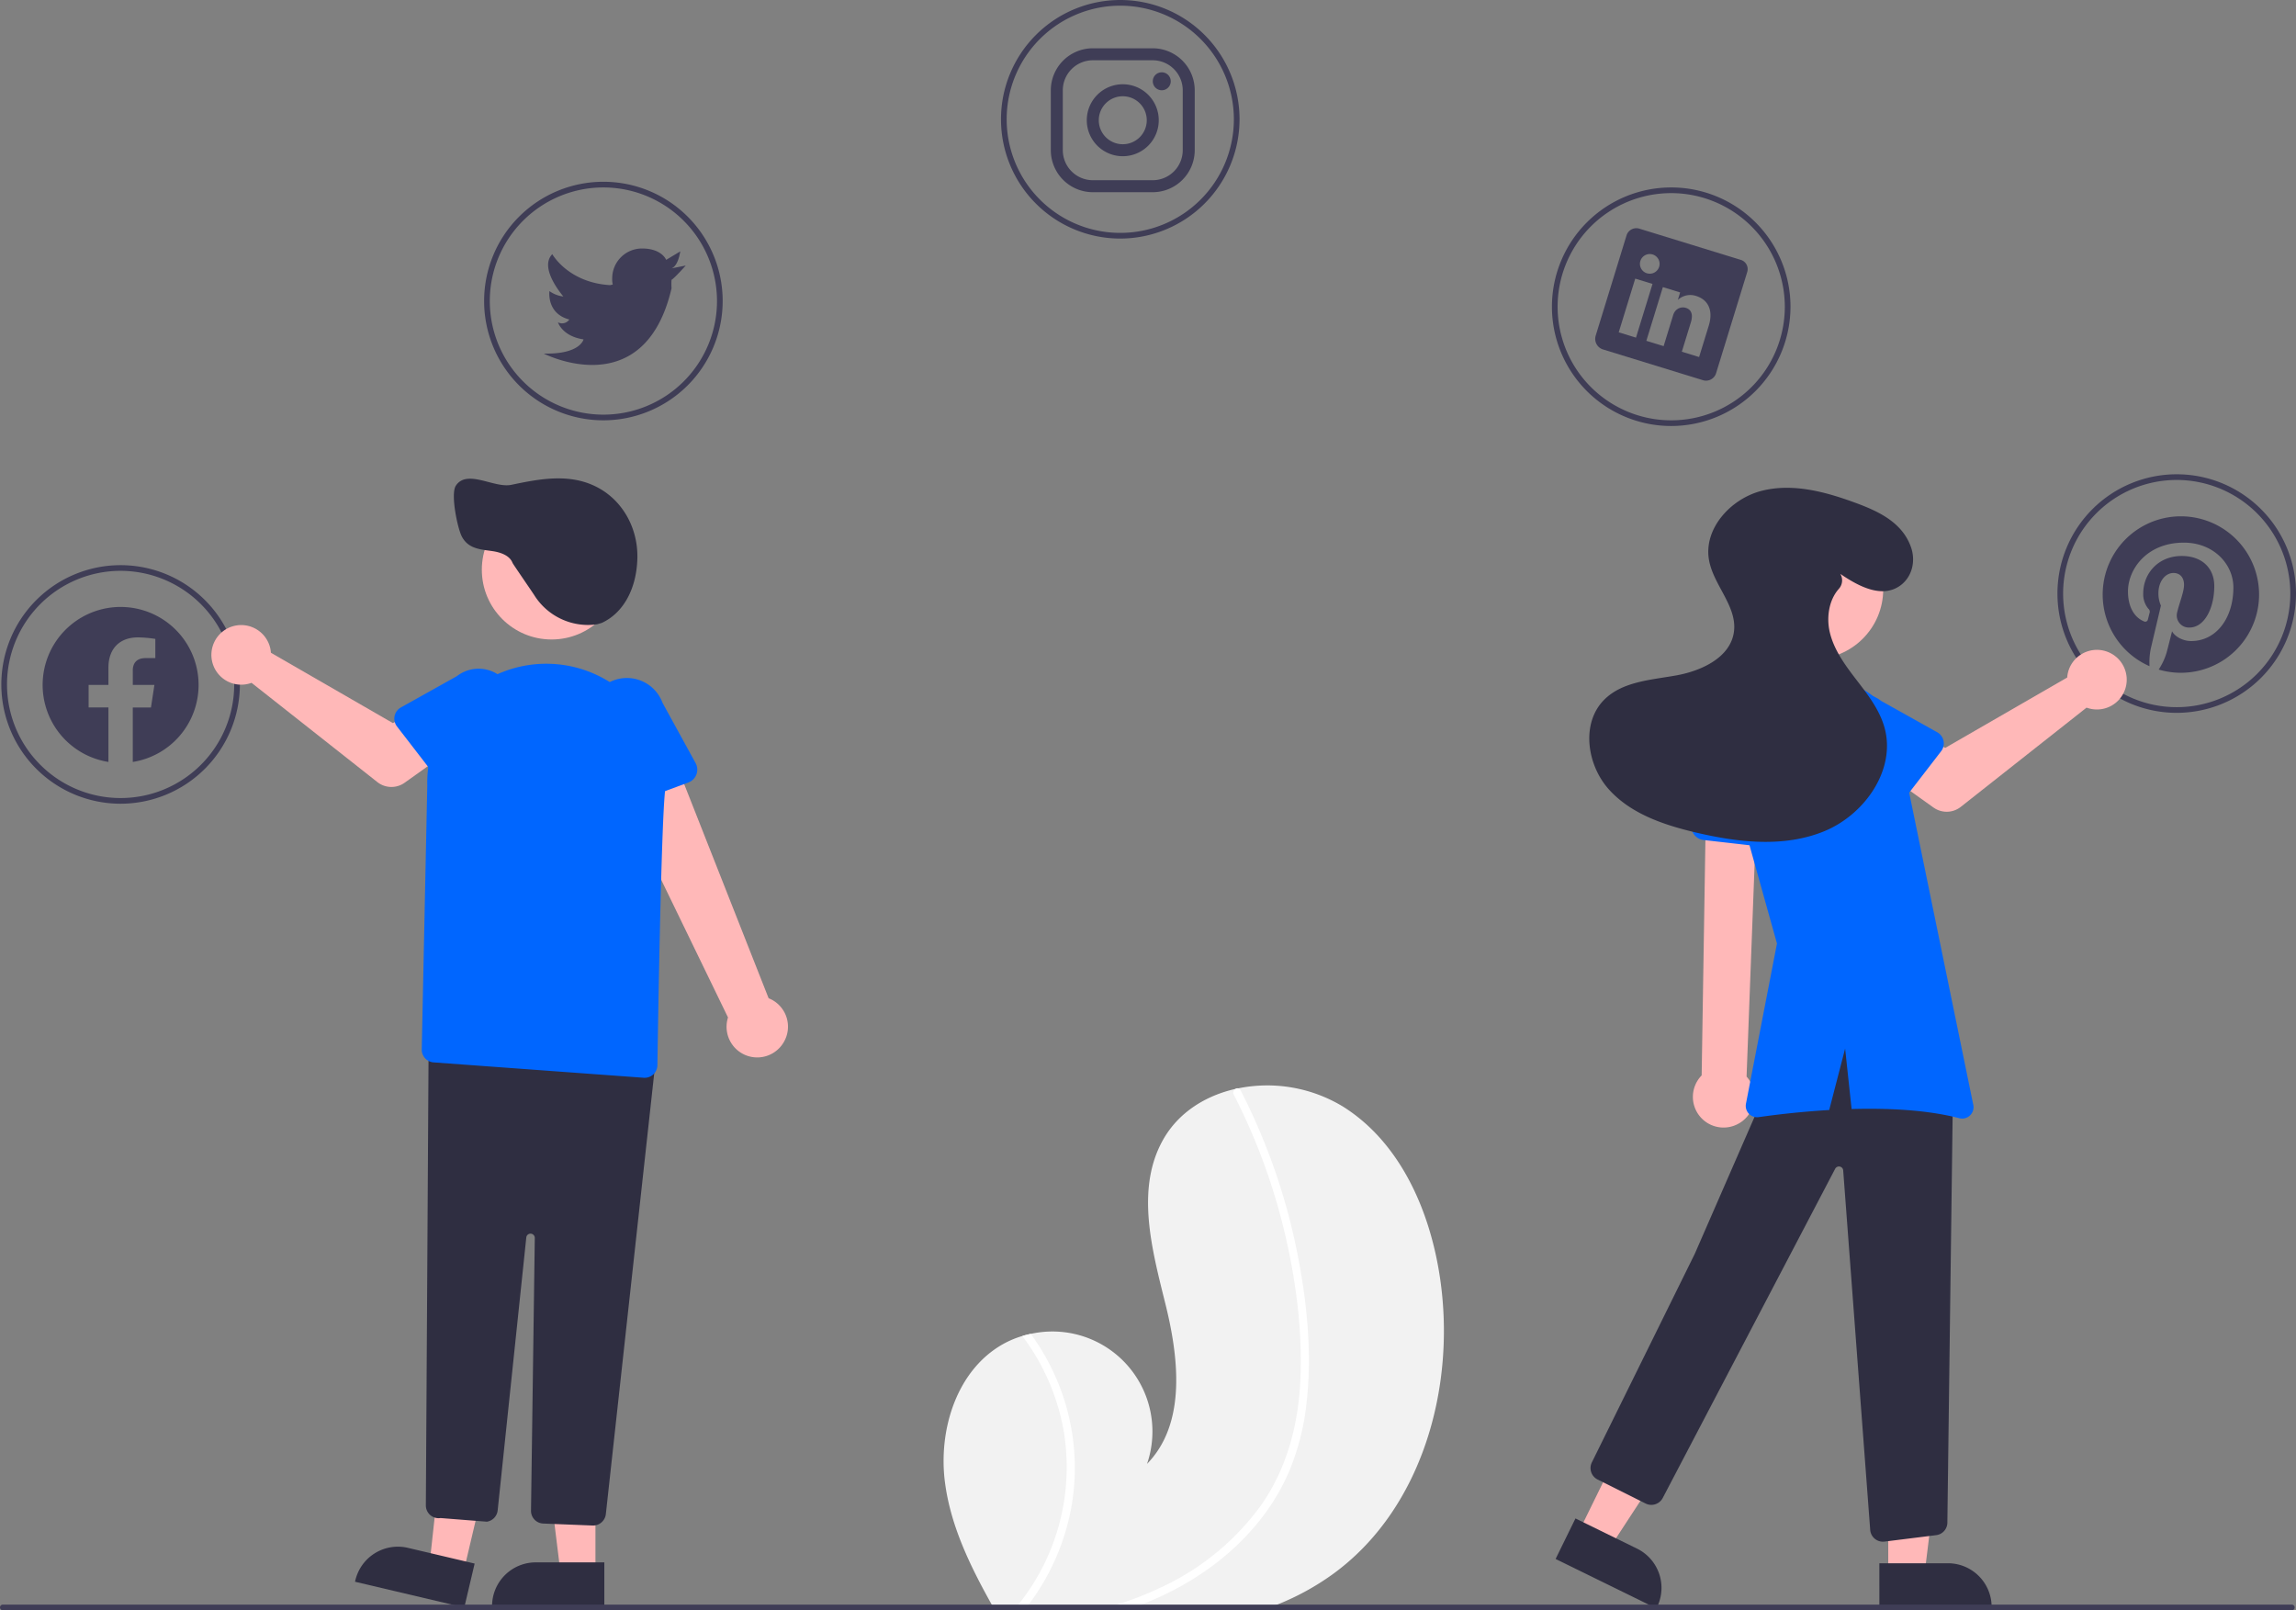 <svg data-name="Layer 1" xmlns="http://www.w3.org/2000/svg" width="808.47" height="567"><rect width="100%" height="100%" fill="#808080" stroke="none"/><path d="M469.11 554.42A90.428 90.428 0 0 1 449.72 565c-1.8.72-3.61 1.39-5.45 2h-93.93c-.38-.66-.75-1.33-1.13-2-7.62-13.64-14.53-27.81-16.49-43.22-2.35-18.5 4.24-39.45 20.53-48.54a32.585 32.585 0 0 1 6.74-2.82c.97-.3 1.96-.54 2.96-.75a35.216 35.216 0 0 1 40.95 45.78c13.81-14.16 11.23-37.12 6.47-56.31-4.77-19.19-10.55-40.55-.84-57.79 5.39-9.59 14.88-15.54 25.52-17.94.33-.07.66-.14.98-.2a51.406 51.406 0 0 1 36.93 6.47c20.36 12.82 30.81 37.15 34.2 60.97 5.47 38.34-6.63 81.12-38.05 103.77Z" fill="#f2f2f2"/><path d="M370.32 481.89a79.151 79.151 0 0 1 6.84 49.29A81.305 81.305 0 0 1 362.2 565c-.51.68-1.03 1.35-1.56 2h-3.71c.57-.65 1.13-1.32 1.66-2a77.294 77.294 0 0 0 15.94-61.25 78.028 78.028 0 0 0-14.54-33.33c.97-.3 1.96-.54 2.96-.75a79.959 79.959 0 0 1 7.37 12.22Zm89.86 11.07a87.389 87.389 0 0 1-6.03 24.62 75.879 75.879 0 0 1-11.78 19.24c-9.93 11.95-23.07 20.94-37.34 26.92q-1.56.66-3.15 1.26c-1.84.72-3.7 1.38-5.57 2h-10.13c2.39-.6 4.77-1.27 7.12-2a118.811 118.811 0 0 0 16.31-6.43 90.565 90.565 0 0 0 33.88-27.79c9.49-13.1 13.68-28.85 14.4-44.86.76-17.13-1.47-34.57-5.38-51.24a214.82 214.82 0 0 0-18.07-49.23 1.545 1.545 0 0 1 .61-2.04 1.336 1.336 0 0 1 .98-.2 1.145 1.145 0 0 1 .76.64c.99 1.93 1.96 3.86 2.89 5.81a218.027 218.027 0 0 1 17.03 51.08c3.43 17.04 5.27 34.87 3.47 52.22Z" fill="#fff"/><path d="M42.47 283a42 42 0 1 1 42-42 42.048 42.048 0 0 1-42 42Zm0-82a40 40 0 1 0 40 40 40.045 40.045 0 0 0-40-40Zm170-53a42 42 0 1 1 42-42 42.048 42.048 0 0 1-42 42Zm0-82a40 40 0 1 0 40 40 40.045 40.045 0 0 0-40-40Zm182 18a42 42 0 1 1 42-42 42.048 42.048 0 0 1-42 42Zm0-82a40 40 0 1 0 40 40 40.045 40.045 0 0 0-40-40Zm194 148a42 42 0 1 1 42-42 42.048 42.048 0 0 1-42 42Zm0-82a40 40 0 1 0 40 40 40.045 40.045 0 0 0-40-40Zm178 183a42 42 0 1 1 42-42 42.048 42.048 0 0 1-42 42Zm0-82a40 40 0 1 0 40 40 40.045 40.045 0 0 0-40-40Z" fill="#3f3d56"/><path d="m236.47 94.498 5-1s-4.2 4.7-5 5a20.124 20.124 0 0 0 0 3c-9.6 41.2-45 23-45 23 12.9.3 14-5 14-5-7.5-1.1-9-6-9-6a3.09 3.09 0 0 0 4-1c-8.1-2.1-7-10-7-10a10.4 10.4 0 0 0 4.9 1.9c-.9-1.1-8.5-10.2-3.9-14.9 0 0 5.6 10 20.3 10.9l1-.2a7.85 7.85 0 0 1-.2-2.2 10.5 10.5 0 0 1 10.5-10.5c7 0 8.5 4 8.5 4l5-3c-.1 0-.6 5-3.1 6Z" fill="#3f3d56"/><path fill="#ffb8b8" d="m555.799 539.633 11.009 5.396 26.052-39.893-16.247-7.964-20.814 42.461z"/><path d="m554.753 534.663 21.68 10.626a15.386 15.386 0 0 1 7.043 20.59l-.22.448-35.495-17.4Z" fill="#2f2e41"/><path fill="#ffb8b8" d="m664.893 558.443 12.26-.001 5.832-47.287h-18.094l.002 47.288z"/><path d="M661.766 550.44h24.144a15.386 15.386 0 0 1 15.387 15.386v.5l-39.53.001Z" fill="#2f2e41"/><circle cx="638.559" cy="207.528" r="24.561" fill="#ffb8b8"/><path d="M663.017 542.846a4.5 4.5 0 0 1-4.49-4.304l-9.495-126.361a1.5 1.5 0 0 0-2.828-.647l-60.731 115.942a4.523 4.523 0 0 1-6 1.937l-16.93-8.465a4.509 4.509 0 0 1-2.022-6.016L596.76 441.5l24.003-55.005c9.264-18.25 19.102-27.654 30.076-28.75 11.258-1.125 23.28 6.616 36.762 23.666l.11.14-.003.177-2 154.357a4.479 4.479 0 0 1-4.08 4.474l-18.171 2.266q-.222.021-.44.02Z" fill="#2f2e41"/><path d="M612.636 395.378a10.743 10.743 0 0 0 2.369-16.301l3.703-97.856-18 2.243-1.517 95.2a10.8 10.8 0 0 0 13.445 16.714Z" fill="#ffb8b8"/><path d="m624.023 298.522-24.173-2.747a4.817 4.817 0 0 1-4.11-6.025l6.24-23.438a13.377 13.377 0 0 1 26.575 3.1l.826 24.16a4.817 4.817 0 0 1-5.358 4.95Z" fill="#06f"/><path d="M728.149 236.922a10.527 10.527 0 0 0-.24 1.64l-42.957 24.782-10.441-6.01-11.131 14.571 17.45 12.438a8 8 0 0 0 9.598-.234l44.297-34.946a10.497 10.497 0 1 0-6.576-12.241Z" fill="#ffb8b8"/><path d="m683.516 264.518-13.884 17.994a4.5 4.5 0 0 1-6.803.372l-15.718-16.32a12.497 12.497 0 0 1 15.327-19.745l19.713 11.023a4.5 4.5 0 0 1 1.365 6.676Z" fill="#06f"/><path d="m694.842 389.063-26.654-129.829a24.345 24.345 0 0 0-27.85-19.118l-8.89 1.482a23.838 23.838 0 0 0-15.479 9.658 33.29 33.29 0 0 0-4.973 28.31l14.712 52.655-10.918 56.412a3.996 3.996 0 0 0 4.487 4.72 306.307 306.307 0 0 1 24.825-2.506l5.606-21.626 2.28 21.282c12.713-.355 26.513.268 37.897 3.225a4.003 4.003 0 0 0 4.957-4.665Z" fill="#06f"/><path d="M648.01 202.064c6.312 4.32 14.601 8.761 21.049 4.16 4.233-3.02 5.567-8.615 3.85-13.524-3.087-8.829-11.57-12.716-19.68-15.695-10.545-3.873-22.026-6.954-32.911-4.18s-20.506 13.312-18.541 24.372c1.58 8.895 9.97 16.295 8.779 25.25-1.199 9.012-11.334 13.756-20.282 15.367s-18.96 2.128-25.39 8.555c-8.203 8.199-6.155 22.853 1.564 31.51s19.367 12.58 30.654 15.247c14.954 3.534 31.129 5.392 45.332-.474s25.255-21.654 21.141-36.46c-1.738-6.253-5.832-11.539-9.789-16.684s-7.963-10.526-9.472-16.839c-1.258-5.26-.327-11.369 3.162-15.315a4.437 4.437 0 0 0 .594-5.186Z" fill="#2f2e41"/><path d="M405.909 21.223a10.59 10.59 0 0 1 10.558 10.558v21.115a10.59 10.59 0 0 1-10.558 10.558h-21.115a10.59 10.59 0 0 1-10.558-10.558V31.781a10.59 10.59 0 0 1 10.558-10.558h21.115m0-4.223h-21.115a14.824 14.824 0 0 0-14.781 14.781v21.115a14.824 14.824 0 0 0 14.781 14.781h21.115a14.824 14.824 0 0 0 14.781-14.781V31.781A14.824 14.824 0 0 0 405.91 17Z" fill="#3f3d56"/><path d="M409.076 31.781a3.16 3.16 0 1 1 .014 0h-.014Zm-13.724 2.111a8.447 8.447 0 1 1-8.447 8.447 8.447 8.447 0 0 1 8.447-8.447m0-4.223a12.67 12.67 0 1 0 12.669 12.67 12.67 12.67 0 0 0-12.67-12.67Z" fill="#3f3d56"/><path fill="#ffb8b8" d="m163.168 553.731-11.933-2.812 5.165-47.365 17.612 4.15-10.844 46.027z"/><path d="m163.486 566.015-38.477-9.065.115-.486a15.386 15.386 0 0 1 18.504-11.449h.001l23.5 5.537Z" fill="#2f2e41"/><path fill="#ffb8b8" d="M209.67 554.131h-12.26l-5.832-47.288 18.094.001-.002 47.287z"/><path d="m212.796 566.015-39.53-.001v-.5a15.386 15.386 0 0 1 15.386-15.386h24.145Z" fill="#2f2e41"/><path d="M275.884 367.116a10.743 10.743 0 0 0-5.235-15.619l-35.894-91.023-19.97 12.123 41.562 85.66a10.8 10.8 0 0 0 19.537 8.859Z" fill="#ffb8b8"/><path d="m242.383 275.527-22.815 8.445a4.817 4.817 0 0 1-6.385-3.524l-4.996-23.734a13.377 13.377 0 0 1 25.118-9.215l11.63 21.195a4.817 4.817 0 0 1-2.552 6.833Z" fill="#06f"/><path d="m208.855 537.155-.18-.002-17.377-.696a4.474 4.474 0 0 1-4.32-4.558l1.333-96a1.5 1.5 0 0 0-2.991-.178l-10.081 96.105a4.514 4.514 0 0 1-3.736 3.97l-.06.01-16.314-1.282a4.5 4.5 0 0 1-5.177-4.475l.975-162.78 80.051 5.067-17.65 160.81a4.515 4.515 0 0 1-4.473 4.01Z" fill="#2f2e41"/><circle cx="194.223" cy="200.609" r="24.561" fill="#ffb8b8"/><path d="M226.998 379.503q-.17 0-.34-.012l-73.984-5.413a4.499 4.499 0 0 1-4.17-4.583l1.95-92.904a41.91 41.91 0 1 1 83.64 2.786c-1.294 14.318-2.323 76.87-2.608 95.7a4.495 4.495 0 0 1-4.488 4.426Z" fill="#06f"/><path d="M95.153 228.192a10.527 10.527 0 0 1 .239 1.64l42.957 24.782 10.442-6.011 11.131 14.572-17.45 12.438a8 8 0 0 1-9.599-.234l-44.296-34.946a10.497 10.497 0 1 1 6.576-12.241Z" fill="#ffb8b8"/><path d="M138.94 252.137a4.495 4.495 0 0 1 2.21-3.025l19.714-11.023a12.497 12.497 0 0 1 15.327 19.744l-15.718 16.321a4.5 4.5 0 0 1-6.804-.372l-13.883-17.994a4.495 4.495 0 0 1-.846-3.651Z" fill="#06f"/><path d="M206.916 220.054a22.371 22.371 0 0 1-18.848-10.584 430.038 430.038 0 0 0-2.768-4.085c-3.846-5.649-4.748-6.992-4.825-7.19-1.04-2.685-4.345-3.722-6.933-4.12-.483-.074-.973-.14-1.464-.206-3.646-.488-7.415-.993-9.482-5-1.516-2.94-3.995-14.914-2.091-17.84 2.387-3.67 6.97-2.478 11.403-1.325 2.837.737 5.77 1.5 8.106 1.013 10.13-2.107 21.61-4.496 31.749 1.679 8.07 4.913 12.923 14.192 12.667 24.216-.275 10.765-4.97 19.262-12.559 22.73l-1.58.46-.889.11a21.99 21.99 0 0 1-2.486.142Z" fill="#2f2e41"/><path d="M767.94 181.799a27.544 27.544 0 0 0-11.053 52.771 24.391 24.391 0 0 1 .48-6.32l3.54-15.012a10.515 10.515 0 0 1-.885-4.353c0-4.082 2.36-7.13 5.312-7.13 2.508 0 3.713 1.88 3.713 4.13 0 2.52-1.61 6.283-2.434 9.775a4.258 4.258 0 0 0 4.352 5.3c5.213 0 8.73-6.702 8.73-14.644 0-6.037-4.07-10.55-11.46-10.55-8.348 0-13.561 6.234-13.561 13.193a7.939 7.939 0 0 0 1.82 5.398 1.346 1.346 0 0 1 .393 1.537c-.135.504-.43 1.721-.566 2.213a.946.946 0 0 1-1.377.688c-3.848-1.573-5.643-5.778-5.643-10.524 0-7.82 6.602-17.202 19.685-17.202 10.512 0 17.434 7.611 17.434 15.775 0 10.808-6.012 18.874-14.865 18.874-2.975 0-5.766-1.611-6.725-3.43 0 0-1.599 6.344-1.943 7.573a22.892 22.892 0 0 1-2.766 5.902 27.546 27.546 0 1 0 7.82-53.964ZM612.846 91.467l-35.424-10.899a3.622 3.622 0 0 0-4.644 2.19l-10.923 35.503a3.907 3.907 0 0 0 2.508 4.753l35.414 10.896a3.71 3.71 0 0 0 4.524-2.59l10.923-35.503a3.405 3.405 0 0 0-2.378-4.35Zm-36.779 27.414-6.08-1.87 5.816-18.907 6.081 1.87Zm3.871-22.652-.043-.013a3.459 3.459 0 1 1 .043.013Zm18.353 29.49-6.081-1.871 3.18-10.338c.763-2.477.398-4.441-1.802-5.118a3.479 3.479 0 0 0-3.808 1.285 4.286 4.286 0 0 0-.67 1.429l-3.313 10.768-6.081-1.87 5.817-18.907 6.08 1.87-.81 2.632a6.442 6.442 0 0 1 6.43-1.386c3.992 1.228 6.202 4.788 4.457 10.46Z" fill="#3f3d56"/><path d="M69.926 241.165a27.456 27.456 0 1 0-31.746 27.124v-19.185h-6.973v-7.94h6.973v-6.05c0-6.88 4.1-10.683 10.37-10.683a42.193 42.193 0 0 1 6.148.537v6.758h-3.464c-3.41 0-4.475 2.115-4.475 4.29v5.15h7.614l-1.216 7.939h-6.398v19.186a27.464 27.464 0 0 0 23.167-27.126Z" fill="#3f3d56" fill-rule="evenodd"/><path d="M808 566a1.003 1.003 0 0 1-1 1H1a1 1 0 1 1 0-2h806a1.003 1.003 0 0 1 1 1Z" fill="#3f3d56"/></svg>